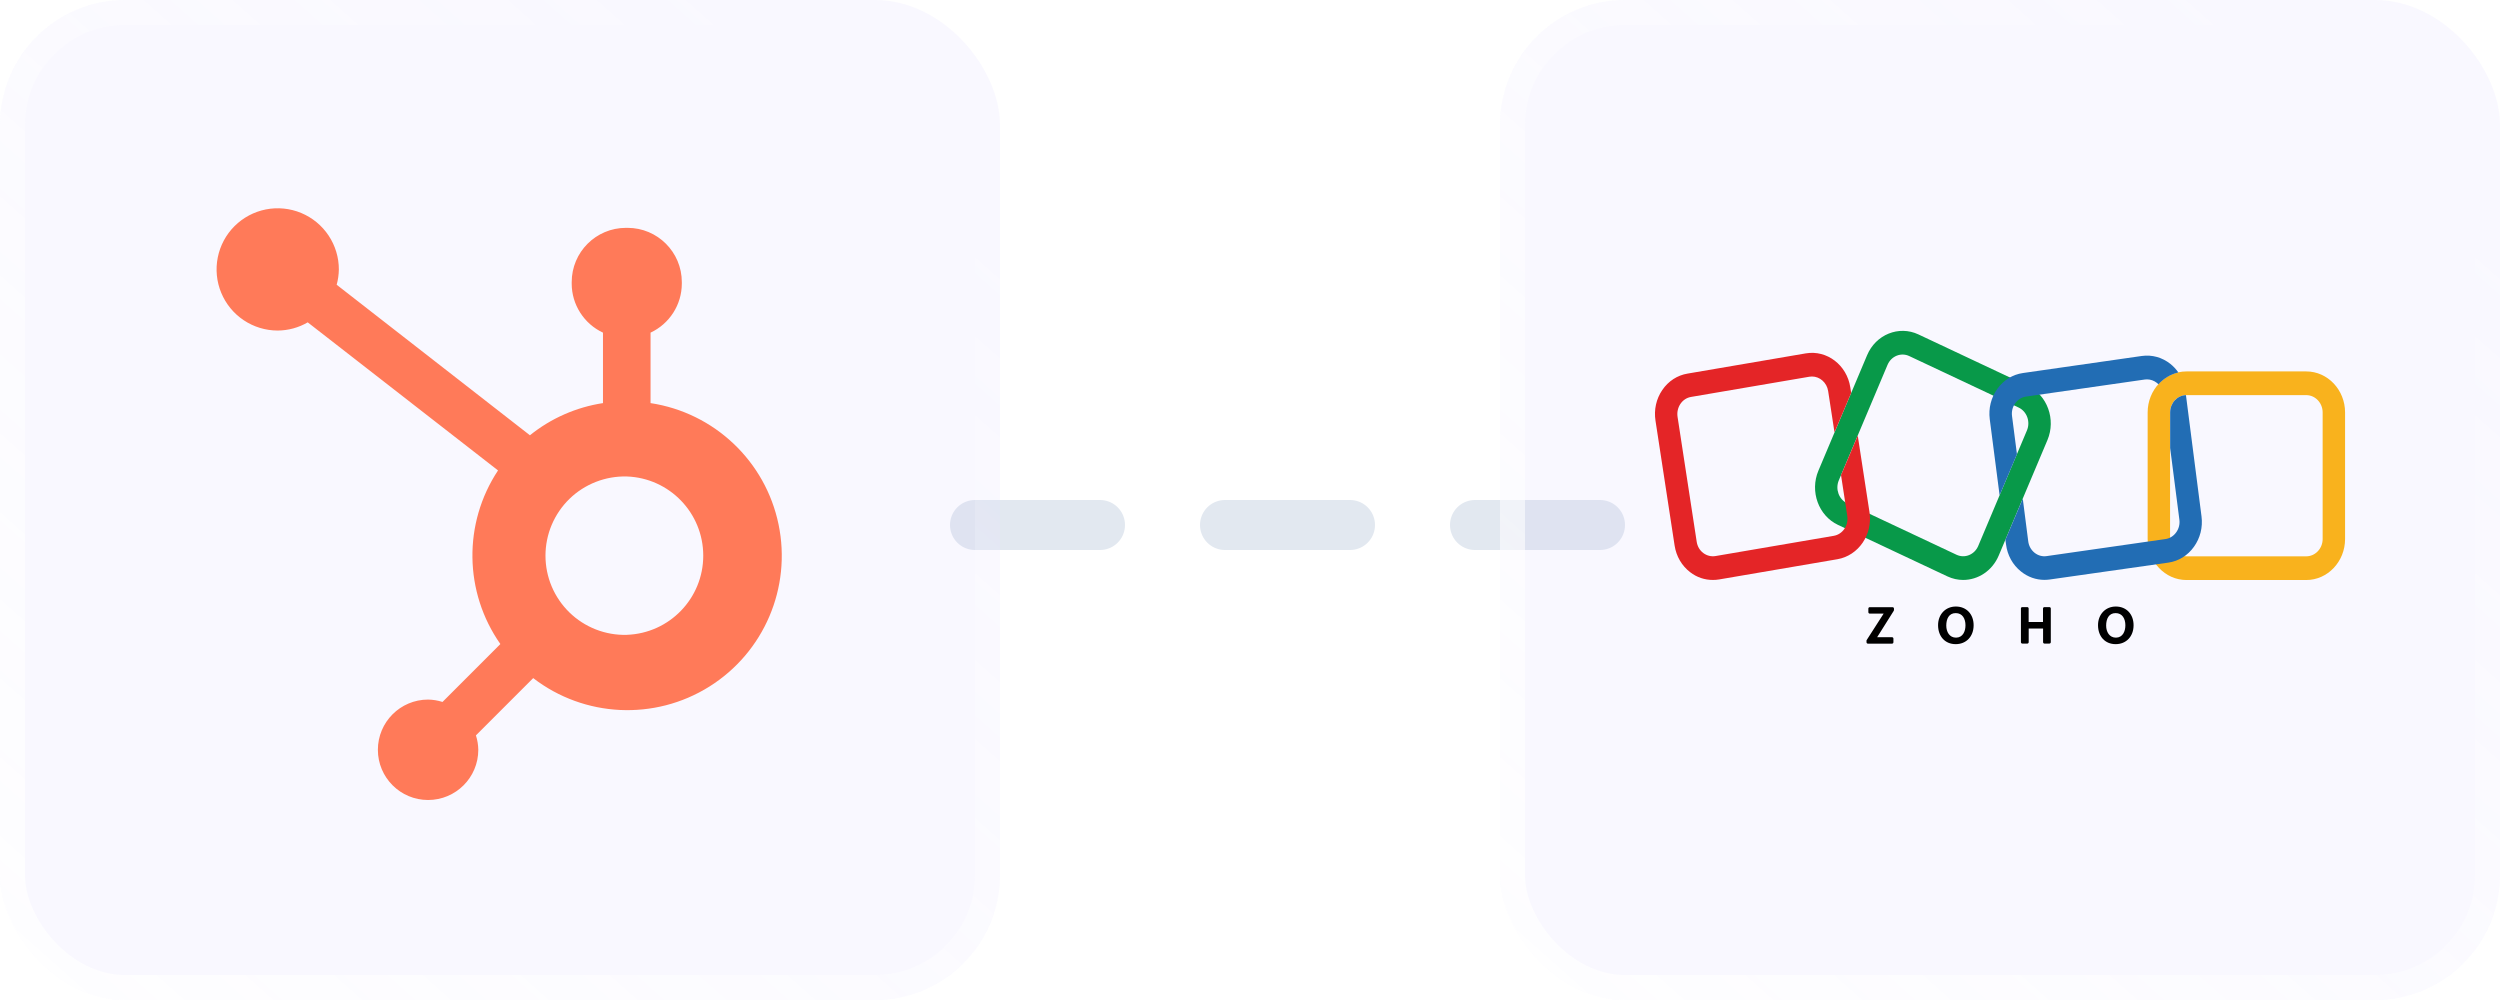 <svg width="100" height="40" viewBox="0 0 100 40" fill="none" xmlns="http://www.w3.org/2000/svg">
<line x1="64" y1="21" x2="35" y2="21" stroke="#E2E8F0" stroke-width="2" stroke-linecap="round" stroke-dasharray="5 5"/>
<g filter="url(#filter0_b_3512_990)">
<rect width="40" height="40" rx="5" fill="#BFB5FF" fill-opacity="0.1"/>
<rect x="0.5" y="0.5" width="39" height="39" rx="4.5" stroke="url(#paint0_linear_3512_990)"/>
</g>
<g clip-path="url(#clip0_3512_990)">
<path d="M26.022 16.124V13.306C26.394 13.132 26.71 12.855 26.931 12.509C27.153 12.163 27.271 11.761 27.273 11.35V11.285C27.273 10.086 26.302 9.114 25.103 9.114H25.038C23.839 9.114 22.868 10.086 22.868 11.285V11.35C22.869 11.761 22.988 12.163 23.21 12.509C23.431 12.855 23.747 13.132 24.119 13.306V16.124C23.049 16.288 22.04 16.732 21.197 17.411L13.467 11.39C13.522 11.191 13.55 10.987 13.554 10.781C13.555 10.297 13.412 9.824 13.144 9.422C12.876 9.019 12.495 8.705 12.048 8.519C11.602 8.333 11.11 8.284 10.635 8.377C10.161 8.471 9.725 8.703 9.382 9.044C9.039 9.386 8.806 9.821 8.711 10.296C8.616 10.77 8.663 11.262 8.848 11.709C9.032 12.156 9.345 12.539 9.747 12.808C10.149 13.077 10.621 13.221 11.105 13.222C11.528 13.22 11.944 13.107 12.309 12.894L19.921 18.817C18.522 20.931 18.559 23.687 20.015 25.762L17.7 28.078C17.513 28.018 17.318 27.986 17.122 27.983C16.013 27.984 15.115 28.884 15.115 29.992C15.116 31.101 16.014 32 17.123 32C18.232 32 19.131 31.102 19.132 29.993C19.129 29.797 19.097 29.602 19.037 29.415L21.328 27.124C23.374 28.699 26.185 28.835 28.373 27.464C30.562 26.093 31.667 23.505 31.142 20.976C30.618 18.447 28.575 16.512 26.022 16.124ZM25.073 25.394C24.649 25.406 24.228 25.332 23.834 25.178C23.44 25.024 23.08 24.793 22.777 24.497C22.474 24.202 22.233 23.849 22.068 23.459C21.904 23.069 21.819 22.65 21.819 22.227C21.819 21.804 21.904 21.385 22.068 20.995C22.233 20.605 22.474 20.252 22.777 19.956C23.08 19.661 23.44 19.43 23.834 19.276C24.228 19.122 24.649 19.048 25.073 19.059C26.778 19.119 28.129 20.518 28.13 22.225C28.131 23.931 26.781 25.331 25.076 25.393" fill="#FF7A59"/>
</g>
<g filter="url(#filter1_b_3512_990)">
<rect x="60" width="40" height="40" rx="5" fill="#BFB5FF" fill-opacity="0.1"/>
<rect x="60.5" y="0.5" width="39" height="39" rx="4.5" stroke="url(#paint1_linear_3512_990)"/>
</g>
<g clip-path="url(#clip1_3512_990)">
<path d="M78.526 23.198C78.316 23.198 78.102 23.152 77.897 23.056L73.522 20.997C72.74 20.63 72.388 19.656 72.735 18.83L74.684 14.208C75.032 13.381 75.953 13.009 76.735 13.376L81.11 15.435C81.892 15.802 82.245 16.776 81.898 17.602L79.948 22.224C79.688 22.837 79.12 23.198 78.526 23.198ZM78.261 22.19C78.592 22.346 78.98 22.187 79.128 21.84L81.077 17.218C81.225 16.868 81.075 16.458 80.746 16.302L76.369 14.242C76.038 14.086 75.65 14.245 75.502 14.592L73.552 19.214C73.405 19.564 73.555 19.974 73.883 20.13L78.261 22.19Z" fill="#089949"/>
<path d="M92.25 23.201H87.459C86.603 23.201 85.906 22.464 85.906 21.56V16.498C85.906 15.594 86.603 14.857 87.459 14.857H92.25C93.106 14.857 93.803 15.594 93.803 16.498V21.56C93.803 22.464 93.106 23.201 92.25 23.201ZM87.459 15.805C87.098 15.805 86.803 16.117 86.803 16.498V21.56C86.803 21.941 87.098 22.253 87.459 22.253H92.25C92.611 22.253 92.906 21.941 92.906 21.56V16.498C92.906 16.117 92.611 15.805 92.25 15.805H87.459Z" fill="#F9B21D"/>
<path d="M74.31 17.426L73.664 18.951C73.656 18.969 73.648 18.983 73.64 18.997L73.891 20.638C73.949 21.017 73.706 21.372 73.35 21.433L68.62 22.242C68.447 22.271 68.272 22.227 68.13 22.12C67.988 22.013 67.895 21.852 67.868 21.67L67.102 16.672C67.075 16.49 67.116 16.305 67.217 16.155C67.318 16.005 67.471 15.906 67.643 15.877L72.374 15.069C72.409 15.063 72.445 15.06 72.478 15.06C72.792 15.06 73.074 15.303 73.126 15.643L73.38 17.296L74.047 15.716L74.012 15.493C73.875 14.601 73.077 13.991 72.232 14.135L67.501 14.944C67.094 15.011 66.733 15.245 66.492 15.6C66.249 15.955 66.153 16.389 66.219 16.822L66.984 21.82C67.05 22.253 67.272 22.632 67.608 22.889C67.873 23.094 68.188 23.198 68.513 23.198C68.595 23.198 68.68 23.192 68.764 23.178L73.495 22.369C74.34 22.224 74.917 21.381 74.78 20.488L74.31 17.426Z" fill="#E42527"/>
<path d="M79.984 19.812L80.678 18.168L80.481 16.64C80.457 16.458 80.503 16.276 80.61 16.129C80.716 15.981 80.87 15.886 81.044 15.863L85.791 15.181C85.821 15.178 85.852 15.175 85.882 15.175C86.024 15.175 86.16 15.225 86.278 15.317C86.3 15.334 86.319 15.354 86.338 15.372C86.549 15.138 86.825 14.97 87.134 14.898C87.046 14.771 86.942 14.658 86.82 14.56C86.489 14.294 86.081 14.182 85.671 14.239L80.919 14.921C80.508 14.979 80.142 15.204 79.893 15.554C79.642 15.903 79.535 16.334 79.59 16.767L79.984 19.812Z" fill="#226DB4"/>
<path d="M88.061 20.659L87.438 15.805C87.088 15.817 86.806 16.123 86.806 16.496V17.92L87.175 20.786C87.2 20.968 87.153 21.15 87.046 21.297C86.94 21.444 86.787 21.54 86.612 21.563L81.865 22.244C81.693 22.27 81.52 22.221 81.381 22.109C81.242 21.996 81.151 21.834 81.129 21.649L80.911 19.948L80.216 21.592L80.241 21.776C80.295 22.21 80.509 22.597 80.84 22.86C81.113 23.079 81.438 23.195 81.777 23.195C81.849 23.195 81.92 23.189 81.991 23.18L86.732 22.505C87.142 22.447 87.509 22.221 87.757 21.872C88.009 21.522 88.116 21.092 88.061 20.659Z" fill="#226DB4"/>
<path d="M83.921 25.006C83.921 24.573 84.222 24.261 84.632 24.261C85.056 24.261 85.343 24.567 85.343 25.009C85.343 25.457 85.05 25.766 84.627 25.766C84.2 25.766 83.921 25.457 83.921 25.006ZM85.015 25.012C85.015 24.749 84.894 24.524 84.624 24.524C84.35 24.524 84.246 24.758 84.246 25.023C84.246 25.275 84.375 25.506 84.638 25.506C84.908 25.503 85.015 25.257 85.015 25.012ZM80.889 24.284H81.091C81.121 24.284 81.146 24.31 81.146 24.342V24.879H81.72V24.342C81.72 24.31 81.745 24.284 81.775 24.284H81.977C82.007 24.284 82.032 24.31 82.032 24.342V25.685C82.032 25.717 82.007 25.743 81.977 25.743H81.777C81.747 25.743 81.723 25.717 81.723 25.685V25.142H81.148V25.685C81.148 25.717 81.124 25.743 81.094 25.743H80.891C80.861 25.743 80.837 25.717 80.837 25.685V24.342C80.834 24.31 80.859 24.284 80.889 24.284ZM77.523 25.006C77.523 24.573 77.823 24.261 78.234 24.261C78.657 24.261 78.945 24.567 78.945 25.009C78.945 25.457 78.652 25.766 78.228 25.766C77.802 25.766 77.523 25.457 77.523 25.006ZM78.619 25.012C78.619 24.749 78.499 24.524 78.228 24.524C77.955 24.524 77.851 24.758 77.851 25.023C77.851 25.275 77.979 25.506 78.242 25.506C78.513 25.503 78.619 25.257 78.619 25.012ZM74.668 25.601L75.346 24.544H74.788C74.758 24.544 74.734 24.518 74.734 24.486V24.345C74.734 24.313 74.758 24.287 74.788 24.287H75.704C75.734 24.287 75.759 24.313 75.759 24.345V24.399C75.759 24.411 75.756 24.422 75.751 24.431L75.086 25.488H75.682C75.713 25.488 75.737 25.515 75.737 25.546V25.688C75.737 25.72 75.713 25.746 75.682 25.746H74.715C74.684 25.746 74.66 25.72 74.66 25.688V25.636C74.657 25.621 74.662 25.61 74.668 25.601Z" fill="black"/>
</g>
<defs>
<filter id="filter0_b_3512_990" x="-12.308" y="-12.308" width="64.615" height="64.615" filterUnits="userSpaceOnUse" color-interpolation-filters="sRGB">
<feFlood flood-opacity="0" result="BackgroundImageFix"/>
<feGaussianBlur in="BackgroundImageFix" stdDeviation="6.154"/>
<feComposite in2="SourceAlpha" operator="in" result="effect1_backgroundBlur_3512_990"/>
<feBlend mode="normal" in="SourceGraphic" in2="effect1_backgroundBlur_3512_990" result="shape"/>
</filter>
<filter id="filter1_b_3512_990" x="47.692" y="-12.308" width="64.615" height="64.615" filterUnits="userSpaceOnUse" color-interpolation-filters="sRGB">
<feFlood flood-opacity="0" result="BackgroundImageFix"/>
<feGaussianBlur in="BackgroundImageFix" stdDeviation="6.154"/>
<feComposite in2="SourceAlpha" operator="in" result="effect1_backgroundBlur_3512_990"/>
<feBlend mode="normal" in="SourceGraphic" in2="effect1_backgroundBlur_3512_990" result="shape"/>
</filter>
<linearGradient id="paint0_linear_3512_990" x1="-5" y1="50" x2="35" y2="5" gradientUnits="userSpaceOnUse">
<stop stop-color="white"/>
<stop offset="1" stop-color="white" stop-opacity="0"/>
</linearGradient>
<linearGradient id="paint1_linear_3512_990" x1="55" y1="50" x2="95" y2="5" gradientUnits="userSpaceOnUse">
<stop stop-color="white"/>
<stop offset="1" stop-color="white" stop-opacity="0"/>
</linearGradient>
<clipPath id="clip0_3512_990">
<rect width="24" height="24" fill="white" transform="translate(8 8)"/>
</clipPath>
<clipPath id="clip1_3512_990">
<rect width="28" height="13" fill="white" transform="translate(66 13)"/>
</clipPath>
</defs>
</svg>
